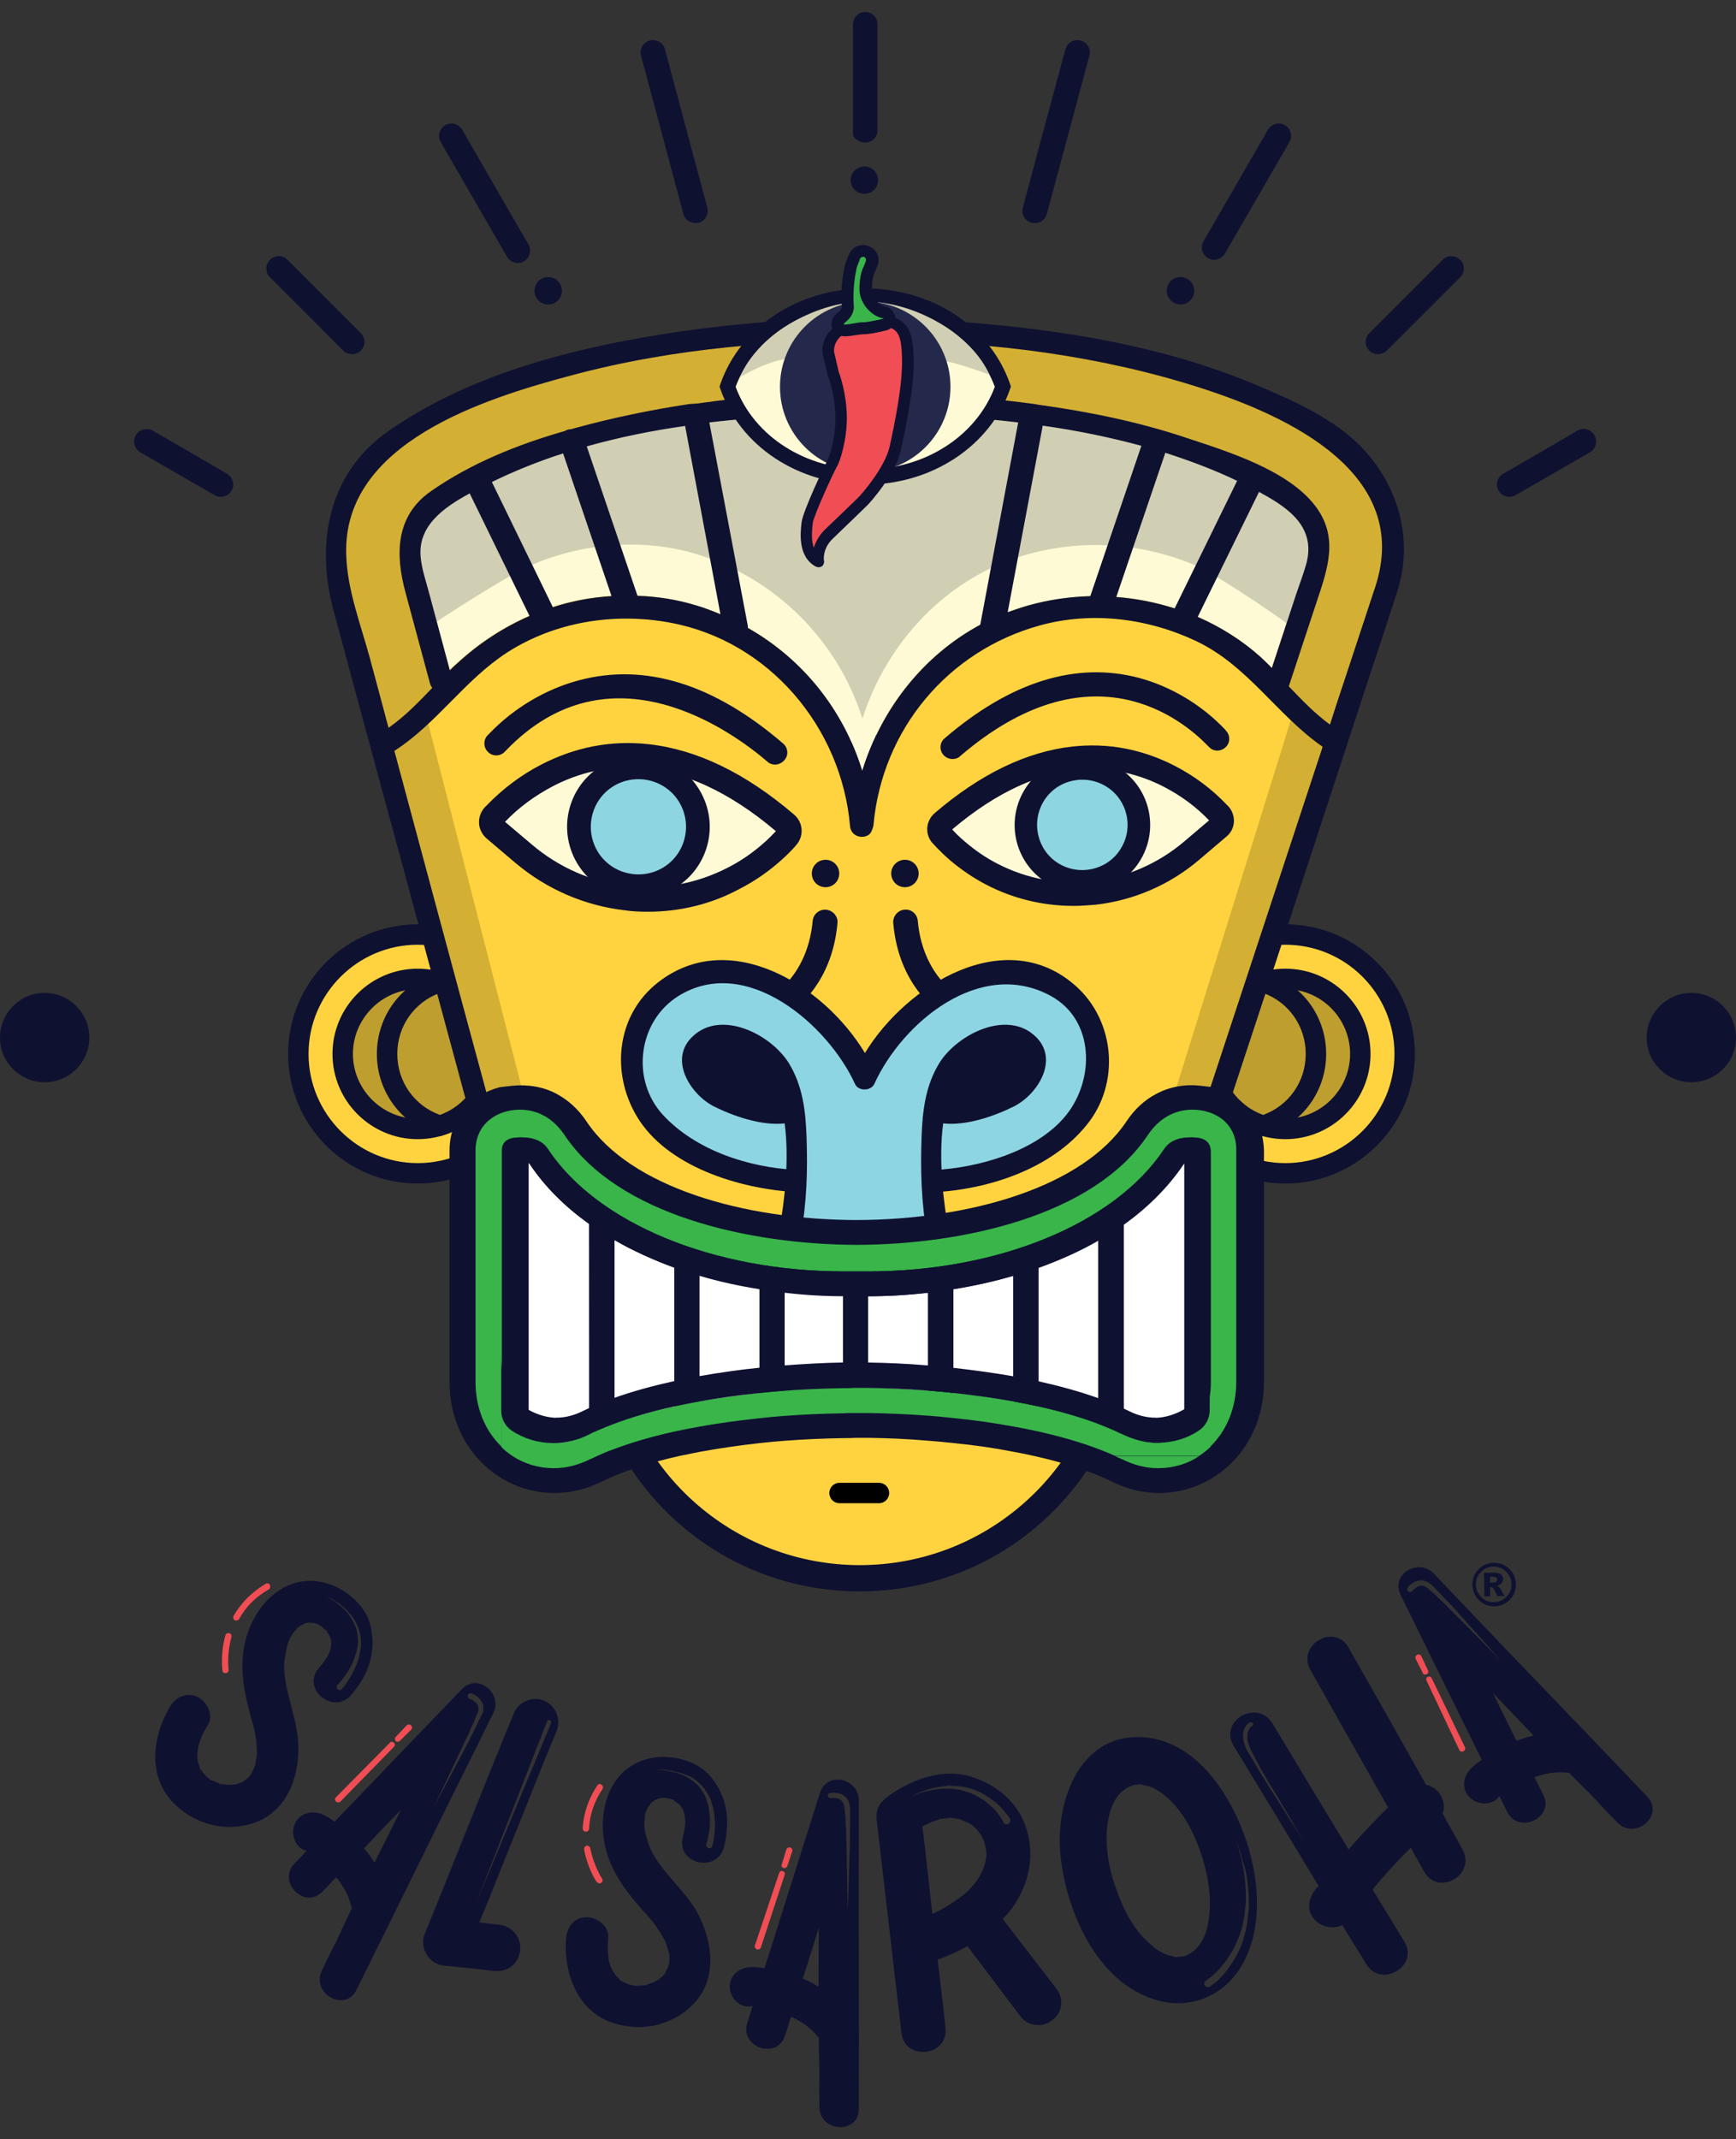 <?xml version="1.0" encoding="utf-8"?>
<!-- Generator: Adobe Illustrator 24.1.2, SVG Export Plug-In . SVG Version: 6.00 Build 0)  -->
<svg version="1.1" xmlns="http://www.w3.org/2000/svg" xmlns:xlink="http://www.w3.org/1999/xlink" x="0px" y="0px"
	 viewBox="0 0 594.7 732.7" style="enable-background:new 0 0 594.7 732.7;" xml:space="preserve">
<rect x="0" y="0" width="594.7" height="732.7" fill="#333333" stroke="none"/>
<style type="text/css">
	.st0{fill:#39B54A;}
	.st1{fill:#FFFFFF;}
	.st2{fill:#0F1131;}
	.st3{fill:#F04E54;}
	.st4{fill:#0F1131;stroke:#0F1131;stroke-width:2;stroke-linecap:round;stroke-linejoin:round;stroke-miterlimit:10;}
	.st5{fill:none;}
	.st6{clip-path:url(#SVGID_2_);fill:#0F1131;}
	.st7{fill:none;stroke:#0F1131;stroke-width:9.415;stroke-miterlimit:10;}
	.st8{clip-path:url(#SVGID_4_);fill:#0F1131;}
	.st9{fill:#FFD33F;}
	.st10{fill:#BE9E2E;}
	.st11{fill:#D3AF34;}
	.st12{fill:#FDFAD5;}
	.st13{fill:#D0CFB3;}
	.st14{fill:#8ED5E3;}
	.st15{fill:#8DD5E1;}
	.st16{fill:#24284A;}
	.st17{fill:#0F1131;stroke:#000000;stroke-width:7;stroke-linecap:round;stroke-linejoin:round;stroke-miterlimit:10;}
	.st18{fill:#111331;}
	.st19{fill:#F04F55;}
	.st20{fill:#0F1131;stroke:#0F1131;stroke-width:7;stroke-linecap:round;stroke-linejoin:round;stroke-miterlimit:10;}
	.st21{fill:none;stroke:#0F1131;stroke-width:5.649;stroke-miterlimit:10;}
</style>
<g id="Layer_2">
</g>
<g id="Layer_1">
	<g>
		<circle class="st2" cx="15.3" cy="355.4" r="15.3"/>
		<circle class="st2" cx="579.4" cy="355.4" r="15.3"/>
	</g>
	<g>
		<g>
			<path class="st2" d="M294.5,545.1c-23.4,0-45.8-8.6-63.1-24.3c-17.3-15.7-28.1-37.2-30.4-60.4l-2.6-26.1h192.1l-2.6,26.1
				c-2.3,23.3-13.1,44.7-30.4,60.4C340.3,536.5,317.9,545.1,294.5,545.1z M208.4,443.2l1.6,16.2c2.1,21,11.8,40.4,27.5,54.6
				c15.7,14.2,35.9,22,57.1,22s41.4-7.8,57.1-22c15.7-14.2,25.4-33.6,27.5-54.6l1.6-16.2H208.4z"/>
			<g>
				<g>
					<circle class="st9" cx="143.1" cy="361" r="40.9"/>
					<path class="st2" d="M143.1,405.4c-24.5,0-44.4-19.9-44.4-44.4s19.9-44.4,44.4-44.4s44.4,19.9,44.4,44.4
						S167.6,405.4,143.1,405.4z M143.1,323.6c-20.6,0-37.4,16.8-37.4,37.4c0,20.6,16.8,37.4,37.4,37.4s37.4-16.8,37.4-37.4
						C180.5,340.4,163.7,323.6,143.1,323.6z"/>
				</g>
				<g>
					<circle class="st10" cx="143.1" cy="361" r="25.7"/>
					<path class="st2" d="M143.1,390.2c-16.1,0-29.2-13.1-29.2-29.2s13.1-29.2,29.2-29.2s29.2,13.1,29.2,29.2
						S159.2,390.2,143.1,390.2z M143.1,338.8c-12.2,0-22.2,10-22.2,22.2c0,12.2,10,22.2,22.2,22.2s22.2-10,22.2-22.2
						C165.3,348.8,155.4,338.8,143.1,338.8z"/>
				</g>
				<g>
					<ellipse class="st10" cx="150.7" cy="361" rx="18.1" ry="24.6"/>
					<path class="st2" d="M150.7,389.2l-1-0.3c-12.3-3.8-20.6-15-20.6-27.9c0-12.9,8.3-24.1,20.6-27.9l1-0.3l1,0.3
						c12.3,3.8,20.6,15,20.6,27.9c0,12.9-8.3,24.1-20.6,27.9L150.7,389.2z M150.7,340.1c-8.8,3.2-14.6,11.4-14.6,20.9
						s5.8,17.7,14.6,20.9c8.8-3.2,14.6-11.4,14.6-20.9S159.5,343.3,150.7,340.1z"/>
				</g>
			</g>
			<g>
				<g>
					<circle class="st9" cx="440.3" cy="361" r="40.9"/>
					<path class="st2" d="M440.3,405.4c-24.5,0-44.4-19.9-44.4-44.4s19.9-44.4,44.4-44.4s44.4,19.9,44.4,44.4
						S464.8,405.4,440.3,405.4z M440.3,323.6c-20.6,0-37.4,16.8-37.4,37.4c0,20.6,16.8,37.4,37.4,37.4s37.4-16.8,37.4-37.4
						C477.7,340.4,461,323.6,440.3,323.6z"/>
				</g>
				<g>
					<circle class="st10" cx="440.3" cy="361" r="25.7"/>
					<path class="st2" d="M440.3,390.2c-16.1,0-29.2-13.1-29.2-29.2s13.1-29.2,29.2-29.2s29.2,13.1,29.2,29.2
						S456.4,390.2,440.3,390.2z M440.3,338.8c-12.2,0-22.2,10-22.2,22.2c0,12.2,10,22.2,22.2,22.2c12.2,0,22.2-10,22.2-22.2
						C462.5,348.8,452.6,338.8,440.3,338.8z"/>
				</g>
				<g>
					<ellipse class="st10" cx="432.7" cy="361" rx="18.1" ry="24.6"/>
					<path class="st2" d="M432.7,389.2l-1-0.3c-12.3-3.8-20.6-15-20.6-27.9c0-12.9,8.3-24.1,20.6-27.9l1-0.3l1,0.3
						c12.3,3.8,20.6,15,20.6,27.9c0,12.9-8.3,24.1-20.6,27.9L432.7,389.2z M432.7,340.1c-8.8,3.2-14.6,11.4-14.6,20.9
						s5.8,17.7,14.6,20.9c8.8-3.2,14.6-11.4,14.6-20.9S441.5,343.3,432.7,340.1z"/>
				</g>
			</g>
			<g>
				<path class="st11" d="M400.7,428.5l74.6-226.8l0,0.3c6.1-18.6-0.5-39.1-16.4-50.6C388,100.1,207,99.9,135.3,150.7
					c-16.3,11.6-23.7,31.9-18.5,51.2L178,428.5H400.7z"/>
				<path class="st11" d="M135.1,150.7c-16.3,11.6-23.7,31.9-18.5,51.2l13.3,49.4c7.3-4.4,12.7-10.1,18.2-15.9
					c-0.9-1-0.3,0.4-9.2-32.7c-3.5-12.9-3.4-26.2,8.8-34.7c13.8-9.6,29.8-15.9,45.9-20.6c1.7-1,25.5-6.6,42.4-9.2
					c0.9-0.5,2-0.7,3.1-0.5c34.8-5,72.5-5.4,113.5,0c1.1-0.3,2.1-0.1,3,0.4c25,3.5,80,15.3,94.9,34.7c9.5,12.3,4.5,21.7-8.9,62
					c4.9,5.2,9.9,10.4,16,14.6c0.5,0.4,0.9,0.8,1.2,1.2l16.2-49.2l0,0.3C506.1,107.8,229.1,84.1,135.1,150.7z"/>
				<path class="st9" d="M409.9,219.6c-16.5-7.9-35.7-10.3-53.5-5.4c-31.7,8.7-54.2,35.8-57.1,68.5c-0.1,0.6-0.2,1.1-0.5,1.6
					c-1,3.5-7.1,3-7.5-1.3c-2.9-33.8-27.6-63.4-61.5-69.7c-19.1-3.6-39.5-0.4-56,10.2c-10.5,6.8-18.2,15.7-27.2,24L190.9,420h197.3
					l54.2-174C432.1,236.3,423.2,225.9,409.9,219.6z"/>
				<g>
					<path class="st2" d="M291.7,179.1c0,0,0,61.4,0,88.8c0,6.8,8.5,6.8,8.5,0c0-27.3,0-58,0-88.8
						C300.2,173.9,291.7,173.9,291.7,179.1C291.7,179.1,291.7,173.9,291.7,179.1z"/>
				</g>
				<g>
					<path class="st2" d="M293.1,47.6c-0.6-0.5-0.9-1.3-0.9-2.1v-37c0-2.2,1.6-4.2,3.8-4.4c2.5-0.2,4.6,1.7,4.6,4.2v36.4
						C300.6,48,296.6,50.4,293.1,47.6z"/>
				</g>
				<g>
					<path class="st2" d="M238.2,76.4c-1.9,0-3.6-1.2-4.1-3.1c-4.8-18.1-9.7-36.2-14.5-54.2c-0.6-2.3,0.7-4.6,3-5.2
						c2.3-0.6,4.6,0.7,5.2,3c4.8,18.1,9.7,36.2,14.5,54.2c0.6,2.3-0.7,4.6-3,5.2C238.9,76.4,238.6,76.4,238.2,76.4z"/>
				</g>
				<g>
					<path class="st2" d="M177.4,90.1c-1.5,0-2.9-0.8-3.7-2.1l-22.7-39.3c-1.2-2-0.5-4.6,1.5-5.8c2-1.2,4.6-0.5,5.8,1.5l22.7,39.3
						c1.2,2,0.5,4.6-1.5,5.8C178.9,89.9,178.1,90.1,177.4,90.1z"/>
				</g>
				<g>
					<path class="st2" d="M120.6,121.3c-1.1,0-2.2-0.4-3-1.2L92.5,95c-1.7-1.7-1.7-4.3,0-6c1.7-1.7,4.3-1.7,6,0l25.1,25.1
						c1.7,1.7,1.7,4.3,0,6C122.8,120.9,121.7,121.3,120.6,121.3z"/>
				</g>
				<g>
					<path class="st2" d="M75.6,170.2c-0.7,0-1.4-0.2-2.1-0.6c-8.5-4.9-17-9.8-25.5-14.7c-2-1.2-2.7-3.8-1.5-5.8
						c1.2-2,3.8-2.7,5.8-1.6c8.5,4.9,17,9.8,25.5,14.8c2,1.2,2.7,3.8,1.5,5.8C78.5,169.4,77.1,170.2,75.6,170.2z"/>
				</g>
				<g>
					<path class="st2" d="M354.5,76.4c-0.4,0-0.7,0-1.1-0.1c-2.3-0.6-3.6-2.9-3-5.2c4.5-16.9,9-33.7,13.6-50.6l1-3.6
						c0.6-2.3,2.9-3.6,5.2-3c2.3,0.6,3.6,2.9,3,5.2l-1,3.6c-4.5,16.9-9,33.7-13.6,50.6C358.1,75.2,356.4,76.4,354.5,76.4z"/>
				</g>
				<g>
					<path class="st2" d="M415.9,89c-0.7,0-1.4-0.2-2.1-0.6c-2-1.2-2.7-3.8-1.5-5.8l22.1-38.2c1.2-2,3.8-2.7,5.8-1.5
						c2,1.2,2.7,3.8,1.5,5.8l-22.1,38.2C418.8,88.2,417.4,89,415.9,89z"/>
				</g>
				<g>
					<path class="st2" d="M472.1,121.3c-1.1,0-2.2-0.4-3-1.2c-1.7-1.7-1.7-4.3,0-6L494.2,89c1.6-1.7,4.3-1.6,6,0
						c1.7,1.7,1.7,4.3,0,6l-25.1,25.1C474.3,120.9,473.2,121.3,472.1,121.3z"/>
				</g>
				<g>
					<path class="st2" d="M517.1,170.2c-1.5,0-2.9-0.8-3.7-2.1c-1.2-2-0.5-4.6,1.5-5.8c8.5-4.9,17-9.8,25.5-14.8
						c2-1.2,4.6-0.5,5.8,1.6c1.2,2,0.5,4.6-1.5,5.8c-8.5,4.9-17,9.8-25.5,14.7C518.6,170,517.8,170.2,517.1,170.2z"/>
				</g>
				<path class="st12" d="M352.2,207.4c18.6-5.1,38-4.1,55.9,3c8.6,3.4,16.9,8.5,23.8,14.7c1.3,1.2,2.6,2.4,3.8,3.7
					c2.7-8.3,5.5-16.6,8.2-24.9c1.2-3.6,2.6-7.2,3.6-10.8c3.3-12.3-5.6-18.8-15.1-24c-38.5-21.2-86.3-26.7-129.6-27.1
					c-45.5-0.5-96.5,3.4-137.7,24.7c-9.5,4.9-22.3,11.3-21.1,24c0.4,4.3,1.9,8.5,3,12.7c2.3,8.7,4.7,17.4,7,26.1
					c0.9-0.9,1.8-1.8,2.8-2.6c7.4-6.7,15.6-12.1,24.8-16.1c17.5-7.7,38.5-9,56.9-3.4c27.8,8.5,48.5,29.6,56.8,56.6c0,0,0,0,0.1,0
					C303.7,237,324.4,215.1,352.2,207.4z"/>
				<g>
					<path class="st2" d="M183.1,99.6c0,2.6,2.1,4.7,4.7,4.7c2.6,0,4.7-2.1,4.7-4.7c0-2.6-2.1-4.7-4.7-4.7
						C185.2,94.9,183.1,97,183.1,99.6z"/>
				</g>
				<g>
					<path class="st2" d="M399.7,99.6c0,2.6,2.1,4.7,4.7,4.7c2.6,0,4.7-2.1,4.7-4.7c0-2.6-2.1-4.7-4.7-4.7
						C401.8,94.9,399.7,97,399.7,99.6z"/>
				</g>
				<g>
					<path class="st2" d="M291.4,61.7c0,2.6,2.1,4.7,4.7,4.7c2.6,0,4.7-2.1,4.7-4.7c0-2.6-2.1-4.7-4.7-4.7
						C293.5,57.1,291.4,59.2,291.4,61.7z"/>
				</g>
				<path class="st13" d="M181.7,193.7c17.5-7.7,38.5-9.5,56.9-3.9c27.8,8.5,48.5,30.2,56.8,56.2c0,0,0,0,0.1,0
					c8.3-26,28.9-48.5,56.8-56.2c18.6-5.1,38-3.9,55.9,3.3c8.6,3.4,32.6,20.2,33.9,21.4c1.1-3.2,3.1-10,4.4-13.5
					c2.3-6,1.1-4.8,2.8-9.9c0.8-2.3-2.2-12-6.3-14.8c-2.9-2.9-6.6-5.2-10.5-7.4c-38.5-21.2-86.3-26.6-129.6-27.1
					c-45.5-0.5-96.5,3.4-137.7,24.7c-5,2.6-10.9,5.6-15.2,9.7c-3.2,1.7-9.3,7.1-8.6,9.9c2.3,8.7,7.6,27.2,7.6,27.2
					S172.5,197.8,181.7,193.7z"/>
				<g>
					<g>
						<path class="st2" d="M332.6,343.9c-13.6-7.3-17.4-19.5-18.2-28.5c-0.2-2.3-2.2-4.1-4.6-3.8c-2.3,0.2-4,2.3-3.8,4.6
							c1.4,15.9,9.3,28.1,22.7,35.2c0.6,0.3,1.3,0.5,2,0.5c1.5,0,3-0.8,3.7-2.2C335.4,347.6,334.6,345,332.6,343.9z"/>
						<path class="st2" d="M310,303.9c2.6,0,4.7-2.1,4.7-4.7c0-2.6-2.1-4.7-4.7-4.7c-2.6,0-4.7,2.1-4.7,4.7
							C305.3,301.8,307.4,303.9,310,303.9z"/>
					</g>
					<g>
						<path class="st2" d="M283,311.6c-2.3-0.2-4.4,1.5-4.6,3.8c-0.8,9-4.6,21.2-18.2,28.5c-2.1,1.1-2.8,3.7-1.7,5.7
							c0.8,1.4,2.2,2.2,3.7,2.2c0.7,0,1.4-0.2,2-0.5c13.4-7.2,21.3-19.3,22.7-35.2C287.1,313.9,285.3,311.8,283,311.6z"/>
						<path class="st2" d="M282.8,303.9c2.6,0,4.7-2.1,4.7-4.7c0-2.6-2.1-4.7-4.7-4.7c-2.6,0-4.7,2.1-4.7,4.7
							C278.1,301.8,280.2,303.9,282.8,303.9z"/>
					</g>
				</g>
				<path class="st2" d="M181.6,381.6 M422.4,374c15.7-47.4,31.4-95.7,47.1-143.5c3.1-9.3,6.1-18.4,9.1-27.7
					c5.7-17.5,0.7-35.9-11.7-49.1c-9.6-10.3-24.5-16.8-37.2-22.1c-31.5-13.2-66.1-18.7-100-21.3c-36.7-2.8-73.8-1-110,5.4
					c-30.1,5.3-61.4,14.3-86.7,32c-20.6,14.4-24.9,38.3-18.8,61.2c11.2,41.7,22.5,82.9,33.7,124.6c4.2,15.6,8.5,31.4,12.7,47
					l8.6,16.4l-2-20.6c-10.7-39.4-21.4-79.3-32.1-119.1c14.6-9.4,24-24.2,38.6-33.7c16.5-10.6,36.9-13.8,56-10.2
					c33.8,6.3,58.6,35.9,61.5,69.7c0.4,4.4,6.5,4.8,7.5,1.3c0.2-0.5,0.4-1,0.5-1.6c2.9-32.7,25.4-59.8,57.1-68.5
					c17.8-4.9,37-2.4,53.5,5.4c17.7,8.4,27.6,25.3,43.3,36.2c-12.9,39.2-25.8,78.2-38.7,117.4l-2.9,21.8L422.4,374z M402.4,208.4
					c-6.6-2.1-13.3-3.4-20-3.9l16.8-49.4c8.4,2.7,16.7,5.8,24.6,9.6L402.4,208.4z M431.3,168.5c0.4,0.2,0.8,0.4,1.1,0.6
					c9.5,5.2,18.4,11.8,15.1,24c-1,3.6-2.4,7.2-3.6,10.8c-2.7,8.3-5.5,16.6-8.2,24.9c-1.2-1.2-2.5-2.5-3.8-3.7
					c-6.3-5.7-13.8-10.4-21.6-13.8L431.3,168.5z M373.5,204.2c-7.1,0.2-14.2,1.2-21.3,3.2c-2.4,0.7-4.7,1.5-7,2.3l12-63.9
					c11.4,1.6,22.7,3.9,33.8,6.9L373.5,204.2z M335.8,214c-19.5,10.5-33.9,28.9-40.4,50.1c-6.4-20.8-20.3-38.3-39.2-49
					c0-0.2,0-0.4,0-0.6L243,144.7c20.2-2.4,40.5-3,59.8-2.8c15,0.2,30.5,0.9,46,2.8L335.8,214z M246.8,210.4c-2.7-1.1-5.4-2.2-8.2-3
					c-6.5-2-13.3-3.1-20.2-3.3l-17.4-51.2c11-3.1,22.3-5.4,33.7-7L246.8,210.4z M209.5,204.2c-6.9,0.4-13.7,1.7-20.1,3.8l-20.9-42.9
					c7.8-3.8,16-7.1,24.4-9.8L209.5,204.2z M181.4,211c-9.1,4-17.2,9.3-24.5,16c-1,0.9-1.9,1.7-2.8,2.6c-2.3-8.7-4.7-17.4-7-26.1
					c-1.1-4.2-2.6-8.4-3-12.7c-1-10.9,8.2-17.1,16.8-21.8L181.4,211z M236.1,138.4c-13.2,2-26.2,4.7-39,8.2
					c-0.5,0.1-0.9,0.3-1.4,0.4c-0.4,0-0.9,0.1-1.3,0.2c-0.3,0.1-0.6,0.2-0.8,0.4c-16.1,4.6-32.1,11-45.9,20.6
					c-12.3,8.5-12.3,21.8-8.8,34.7c2.8,10.4,5.6,20.8,8.4,31.2c0.2,0.6,0.4,1.1,0.8,1.5c-4.7,4.9-9.3,9.7-15,13.7
					c-2.1-8-4.3-16-6.4-23.9c-3.1-11.4-7.8-23.5-8.1-35.5c-1.2-38.2,47.2-53.3,76.7-61.2c35.6-9.6,72.9-12.5,109.6-12
					c36,0.6,72.4,5.2,106.8,16.3c29.7,9.6,72.2,29.2,59.4,68.1c-3.4,10.3-6.8,20.6-10.2,30.9c-1.8,5.4-3.6,10.8-5.3,16.2
					c-5.3-3.9-9.7-8.5-14.1-13.1c0,0,0,0,0,0c3.2-9.7,6.4-19.4,9.6-29.1c3.8-11.4,7.6-22.1-0.6-32.8c-9.4-12.2-29.8-18.5-43.7-23.1
					c-16.6-5.6-33.9-9.1-51.3-11.5c-0.4-0.2-9.8-1.3-13.3-1.7c-34-3.8-69.1-3.6-103.2,1.3L236.1,138.4z"/>
				<g>
					<path class="st14" d="M373.1,349.9c-14.6-28.3-60.5-17.8-76.8,19.6c-16.3-37.4-62.2-47.9-76.8-19.6
						c-14.5,30.7,21.3,54.6,54.9,54.6L270,426l51.8-0.2l-4.8-21.3C351.5,404.5,387.9,381,373.1,349.9z"/>
					<g>
						<path class="st2" d="M368.5,337.7c-24-21.3-58-0.4-72.2,23c-14-23.3-46.5-43.4-71-24.1c-14.1,11.1-16.1,30.7-7.2,45.7
							c10.3,17.4,35.4,24.9,54.2,26c4.9,0.3,4.9-7.3,0-7.6c-16.1-0.9-33.9-6.7-45.1-18.7c-11.3-12.2-8.6-32.3,5.3-40.9
							c23.4-14.4,51.3,10.2,60.4,30.2c1.1,2.5,5.4,2.5,6.6,0c9.6-21.1,36.3-43.3,60.4-30.2c15.1,8.2,15.2,28.6,5.3,40.9
							c-10.1,12.5-30.3,18.1-45.7,18.8c-4.9,0.2-4.9,7.8,0,7.6c18.9-0.9,40.5-7.9,52.7-23C383.8,371.3,382.1,349.8,368.5,337.7z"/>
						<g>
							<g>
								<path class="st2" d="M353,359.2c-5.4-9.6-19.1-2.2-24.7,3c-5.3,4.8-7.4,11.3-8.3,18C326,383,361.3,376.7,353,359.2z"/>
							</g>
							<path class="st2" d="M354.6,354.9c-9.7-9.1-26.6-0.7-32.8,9.2c-4.8,7.8-5.8,16.5-6.1,25.4c-0.4,11.3-0.1,22.5,1.9,33.6
								c0.9,4.8,8.2,2.8,7.3-2c-1.6-8.8-3.5-23.4-1.8-36.3c8,0.9,17.8-2.6,24.2-5.8C355.5,374.9,363.1,362.8,354.6,354.9z
								 M348.5,368.8c-2.5,2.8-6.4,4.4-9.8,5.6c-3.8,1.4-9.4,3.1-14.1,2.8c2.8-10.5,9-18.4,20.9-18.8
								C352.2,358.2,350.8,366.1,348.5,368.8z"/>
						</g>
						<g>
							<g>
								<path class="st2" d="M238.9,359.2c5.4-9.6,19.1-2.2,24.7,3c5.3,4.8,7.4,11.3,8.3,18C266,383,230.7,376.7,238.9,359.2z"/>
							</g>
							<path class="st2" d="M237.4,354.9c9.7-9.1,26.6-0.7,32.8,9.2c4.8,7.8,5.8,16.5,6.1,25.4c0.4,11.3,0.1,22.5-2,33.6
								c-0.9,4.8-8.2,2.8-7.3-2c1.6-8.8,3.5-23.4,1.8-36.3c-8,0.9-17.8-2.6-24.2-5.8C236.5,374.9,228.8,362.8,237.4,354.9z
								 M243.5,368.8c2.5,2.8,6.4,4.4,9.8,5.6c3.8,1.4,9.4,3.1,14.1,2.8c-2.8-10.5-9-18.4-20.9-18.8
								C239.8,358.2,241.2,366.1,243.5,368.8z"/>
						</g>
					</g>
				</g>
				<g>
					<path class="st12" d="M171.6,281.5c0,0,0-0.1,0.1-0.2c2.6-2.6,40-44.5,95.5,3.3c0,0-1.9,2.4-5.6,5.6c-23,19.7-57,19.3-80.1-0.3
						L171.6,281.5z"/>
					<g>
						<circle class="st15" cx="218.7" cy="283.2" r="20.4"/>
						<path class="st2" d="M197,294.4c-6.2-12-1.5-26.7,10.5-32.9c12-6.2,26.7-1.5,32.9,10.5c6.2,12,1.5,26.7-10.5,32.9
							C218,311,203.2,306.4,197,294.4z M204.2,290.7c4.1,8,14,11.1,22,7c8-4.1,11.1-14,7-22c-4.1-8-14-11.1-22-7
							C203.2,272.8,200.1,282.7,204.2,290.7z"/>
					</g>
					<g>
						<path class="st2" d="M188.9,268.5c16.5-8.6,43.9-13.3,78.3,16.2c0,0-1.9,2.4-5.6,5.6c-3.6,3.1-7.5,5.7-11.5,7.8
							c-21.8,11.3-49.1,8.5-68.5-8l-9.9-8.4c0,0,0-0.1,0.1-0.2C172.7,280.4,178.7,273.7,188.9,268.5 M185.9,262.7
							c-6.9,3.6-13.1,8.2-18.6,13.9c-0.1,0.1-0.2,0.2-0.2,0.2c-0.2,0.2-0.3,0.3-0.3,0.3c-1.2,1.3-1.8,3-1.7,4.8
							c0.1,1.8,0.9,3.4,2.3,4.5l9.9,8.4c10.5,8.9,23.2,14.4,36.8,15.9c13.5,1.5,26.9-0.9,38.9-7.1c4.6-2.4,8.9-5.3,12.8-8.6
							c4-3.5,6.2-6.1,6.5-6.4c2.2-2.7,1.8-6.7-0.8-8.9c-16.4-14.1-33-22.1-49.4-23.9C209.5,254.5,197.3,256.8,185.9,262.7
							L185.9,262.7z"/>
						<path class="st2" d="M221.9,312.3c-2.6,0-5.3-0.1-7.9-0.5c-13.8-1.6-26.7-7.2-37.4-16.2l-9.9-8.4c-1.5-1.3-2.5-3.2-2.6-5.2
							c-0.1-2,0.6-4,2-5.5c0,0,0.1-0.1,0.3-0.3l0.2-0.2c5.5-5.7,11.8-10.5,18.8-14.1l0,0c11.6-6,23.9-8.4,36.7-7
							c16.6,1.8,33.3,9.9,49.9,24.1c3.1,2.6,3.5,7.2,0.9,10.3c-0.2,0.3-2.5,3-6.6,6.5c-4,3.4-8.3,6.3-13,8.7
							C243.7,309.7,232.9,312.3,221.9,312.3z M186.4,263.6c-6.8,3.5-13,8.1-18.3,13.7l-0.5,0.5c-1,1.1-1.5,2.6-1.5,4
							c0.1,1.5,0.8,2.9,1.9,3.8l9.9,8.4c10.3,8.8,22.9,14.2,36.3,15.7c13.3,1.5,26.5-0.9,38.3-7c4.5-2.3,8.7-5.2,12.6-8.5
							c4-3.4,6.1-6,6.3-6.3c1.9-2.3,1.6-5.6-0.7-7.5c-16.2-14-32.7-21.9-48.8-23.7C209.6,255.5,197.6,257.8,186.4,263.6L186.4,263.6
							z M221.8,305.9c-14.6,0-29.2-5.2-41-15.2l-10.7-9.1l1.2-1.2c5-5.2,10.8-9.5,17.1-12.8c17.2-8.9,44.9-13.3,79.4,16.3l0.7,0.6
							l-0.6,0.8c-0.1,0.1-2,2.5-5.8,5.7c-3.6,3.1-7.5,5.7-11.7,7.9C241.4,303.6,231.6,305.9,221.8,305.9z M173,281.5l9.1,7.7
							c19,16.2,45.5,19.3,67.4,7.9c4.1-2.1,7.9-4.7,11.4-7.7c2.4-2,4-3.8,4.9-4.7c-33.3-28.2-59.9-24-76.4-15.4l0,0
							C183.3,272.5,177.8,276.5,173,281.5z"/>
					</g>
					<path class="st2" d="M265.5,261.9c-0.9,0-1.9-0.3-2.6-1c-12-10.3-53.9-41-89.6-3.8l-0.4,0.4c-1.5,1.6-4.1,1.7-5.7,0.1
						c-1.6-1.5-1.7-4.1-0.2-5.7l0.5-0.5c8.5-8.9,19.5-15.4,30.9-18.4c22.7-6,46.2,1.3,69.9,21.7c1.7,1.5,1.9,4,0.4,5.7
						C267.8,261.4,266.6,261.9,265.5,261.9z"/>
				</g>
				<g>
					<path class="st12" d="M415.6,281.1c0,0,0-0.1-0.1-0.1c-2.4-2.5-38-42.2-90.7,3.1c0,0,1.8,2.3,5.3,5.3
						c21.8,18.7,54.2,18.4,76.1-0.2L415.6,281.1z"/>
					<g>
						<circle class="st15" cx="370.8" cy="282.6" r="19.4"/>
						<path class="st2" d="M360.1,303.2c-11.4-5.9-15.8-19.9-9.9-31.3s19.9-15.8,31.3-9.9c11.4,5.9,15.8,19.9,9.9,31.3
							S371.5,309.1,360.1,303.2z M377.9,268.8c-7.6-3.9-17-1-20.9,6.6c-3.9,7.6-1,17,6.6,20.9c7.6,3.9,17,1,20.9-6.6
							C388.5,282.1,385.5,272.7,377.9,268.8z"/>
					</g>
					<g>
						<path class="st2" d="M399.1,268.6c9.7,5,15.4,11.4,16.3,12.3c0.1,0.1,0.1,0.1,0.1,0.1l-9.4,8c-18.5,15.7-44.4,18.4-65.1,7.6
							c-3.9-2-7.5-4.5-11-7.4c-3.5-3-5.3-5.3-5.3-5.3C357.4,256,383.4,260.5,399.1,268.6 M401.9,263.2c-10.8-5.6-22.4-7.8-34.3-6.5
							c-15.5,1.7-31.3,9.3-46.9,22.7c-2.5,2.2-2.9,5.9-0.8,8.5c0.2,0.3,2.3,2.8,6.1,6.1c3.7,3.2,7.8,5.9,12.1,8.2
							c11.3,5.9,24.1,8.2,36.9,6.7c12.9-1.5,25-6.7,35-15.1l9.4-8c1.3-1.1,2-2.6,2.1-4.3c0.1-1.7-0.5-3.3-1.6-4.5
							c0,0-0.1-0.1-0.3-0.3c0,0-0.1-0.1-0.2-0.2C414.4,271,408.5,266.6,401.9,263.2L401.9,263.2z"/>
						<path class="st2" d="M367.7,310.3c-10.4,0-20.7-2.5-29.9-7.3c-4.4-2.3-8.5-5.1-12.3-8.3c-3.9-3.4-6-5.9-6.3-6.2
							c-2.4-3-2-7.3,0.9-9.9c15.7-13.5,31.7-21.2,47.4-22.9c12.1-1.3,23.8,0.9,34.9,6.6l0,0c6.6,3.4,12.7,7.9,17.9,13.4l0.2,0.2
							c0.2,0.2,0.3,0.3,0.3,0.3c1.3,1.4,2,3.4,1.9,5.3c-0.1,1.9-1,3.8-2.5,5l-9.4,8c-10.1,8.6-22.4,13.9-35.5,15.4
							C372.7,310.1,370.2,310.3,367.7,310.3z M374.2,257.3c-2.1,0-4.3,0.1-6.5,0.4c-15.3,1.7-30.9,9.2-46.3,22.5
							c-2.1,1.8-2.4,4.9-0.6,7.1c0.2,0.3,2.2,2.7,6,5.9c3.7,3.1,7.7,5.8,11.9,8c11.1,5.8,23.7,8.1,36.3,6.6
							c12.7-1.4,24.6-6.6,34.4-14.9l9.4-8c1.1-0.9,1.7-2.2,1.8-3.6c0.1-1.4-0.4-2.8-1.4-3.8l-0.4-0.5c-5.1-5.3-10.9-9.7-17.4-13
							C392.8,259.6,383.6,257.3,374.2,257.3z M367.8,304.2c-9.3,0-18.6-2.2-27.3-6.7c-4-2.1-7.7-4.6-11.2-7.5
							c-3.6-3-5.4-5.3-5.5-5.4l-0.6-0.8l0.7-0.6c32.8-28.2,59.1-24,75.5-15.5l0,0c6,3.1,11.5,7.2,16.3,12.2l1.1,1.2l-10.2,8.7
							C395.6,299.3,381.8,304.2,367.8,304.2z M326.2,284.1c0.8,0.9,2.3,2.5,4.6,4.4c3.3,2.8,6.9,5.3,10.8,7.3
							c20.8,10.8,45.9,7.8,64-7.5l8.6-7.3c-4.5-4.7-9.7-8.5-15.5-11.5l0,0C383,261.4,357.7,257.4,326.2,284.1z"/>
					</g>
					<path class="st2" d="M326.3,260c-1.1,0-2.3-0.5-3.1-1.4c-1.5-1.7-1.3-4.3,0.4-5.7c22.6-19.4,45-26.4,66.6-20.7
						c10.8,2.9,21.3,9.1,29.4,17.6l0.4,0.5c1.5,1.6,1.5,4.2-0.2,5.7c-1.6,1.5-4.2,1.5-5.7-0.2l-0.4-0.4c-8.6-8.9-40-34.9-84.9,3.7
						C328.2,259.7,327.3,260,326.3,260z"/>
				</g>
			</g>
			<g>
				<g>
					<ellipse class="st12" cx="296.4" cy="132.5" rx="47.1" ry="30.9"/>
					<path class="st2" d="M296.4,166c-22.9,0-42.8-13.1-49.6-32.7l-0.3-0.9l0.3-0.9c6.8-19.5,26.7-32.7,49.6-32.7
						c22.9,0,42.8,13.1,49.6,32.7l0.3,0.9l-0.3,0.9C339.2,152.8,319.2,166,296.4,166z M252,132.5c6.3,17,24,28.3,44.4,28.3
						c20.3,0,38-11.3,44.4-28.3c-6.3-17-24-28.3-44.4-28.3C276,104.1,258.3,115.5,252,132.5z"/>
				</g>
				<path class="st13" d="M338.9,128.3c-25.1-9.2-26-4.8-44-4.8c-18,0-23.7-4.6-41.4,5.7c5.6-13.7,24.9-25.9,42.8-25.9
					C314.3,103.3,333.2,115.2,338.9,128.3z"/>
				<circle class="st16" cx="296.4" cy="132.5" r="29.2"/>
			</g>
			<g>
				<g>
					<path class="st3" d="M296,110.1c0,0-12.7,1.1-12.3,10.5l1.7,7.2c0,0,2.6,6.6,2.7,14.8s-2.5,15.4-3,16
						c-0.5,0.6-8.2,17.1-8.6,20.4c-0.4,3.6-1.1,10.5,3.9,13.2c0,0-0.8-5.2,3.8-9.5c4.6-4.3,11.8-11.3,11.8-11.3s9.2-9.9,10.9-18.2
						c1.7-8.3,4.5-21.1,4.2-30.4s-1.8-11.7-7.6-13.1S296,110.1,296,110.1z"/>
					<path class="st2" d="M280.4,194.3c-0.3,0-0.6-0.1-0.9-0.2c-6.3-3.4-5.3-11.7-4.9-15.2c0.4-3.7,8.2-20.3,9-21.3
						c0,0-0.1,0.1-0.1,0.1c0.3-0.6,2.8-7.1,2.7-14.9c-0.1-7.8-2.5-14-2.6-14.1c0-0.1-0.1-0.2-0.1-0.3l-1.7-7.2c0-0.1,0-0.3-0.1-0.4
						c-0.3-8.7,8.5-11.9,13.6-12.5c1.2-0.7,3.7-1.4,8.6-0.3c7.5,1.7,8.9,6,9.1,15c0.2,9.5-2.5,22.3-4.3,30.8
						c-1.8,8.7-11,18.7-11.4,19.1c0,0,0,0-0.1,0.1c-0.1,0.1-7.3,7.1-11.8,11.4c-3.8,3.5-3.2,7.7-3.1,7.7c0.1,0.7-0.2,1.5-0.8,1.9
						C281.2,194.2,280.8,194.3,280.4,194.3z M286.7,159.8c-0.9,1.5-8,16.8-8.3,19.5c-0.3,2.9-0.5,6,0.4,8.3c0.6-1.9,1.7-4.2,3.9-6.3
						c4.3-4.1,11.2-10.7,11.7-11.3c0.6-0.6,8.8-9.8,10.4-17.2c1.8-8.3,4.4-20.9,4.2-29.9c-0.2-9.1-1.7-10.2-6-11.2
						c-3.8-0.9-5.4-0.3-5.7-0.1c-0.3,0.4-0.6,0.4-1.1,0.5c-0.5,0-10.6,1-10.5,8.3l1.6,6.9c0.4,1.1,2.7,7.5,2.8,15.4
						C290.2,150.7,287.7,158.3,286.7,159.8L286.7,159.8z M296,110.1L296,110.1L296,110.1z"/>
				</g>
				<g>
					<path class="st0" d="M302.5,108.9c0.2,0,0.2,0.3,0,0.3c-1.6,0.4-5.4,1.2-6.9,1.2c-1.9-0.1-7.8,1.6-6.6,0.3
						c0.2-0.3,0.5-0.5,0.8-0.8c1.6-1.3,2.6-3.2,2.5-5.2l-0.1-1.4c-0.1-3.8,0.2-7.6,1-11.3l0.2-0.8l0.9-2.3c0.3-0.7,1.1-1.1,1.8-0.8
						c0.4,0.2,0.6,0.5,0.5,1.3c-0.4,1.8-2,3-2.2,8.9c0,0.1,0,0.1,0,0.2c-0.1,4.8,3.1,9.2,7.8,10.5
						C302.3,108.8,302.4,108.9,302.5,108.9z"/>
					<path class="st2" d="M295.7,87.9c0.2,0,0.4,0,0.5,0.1c0.4,0.2,0.6,0.5,0.5,1.3c-0.4,1.8-2,3-2.2,8.9c0,0.1,0,0.1,0,0.2
						c-0.1,4.8,3.1,9.2,7.8,10.5c0.1,0,0.1,0,0.2,0.1c0.2,0,0.2,0.3,0,0.3c-1.5,0.4-5.2,1.2-6.7,1.2c-0.1,0-0.1,0-0.1,0
						c0,0-0.1,0-0.1,0c-1.4,0-4.6,0.8-6,0.8c-0.6,0-0.8-0.1-0.4-0.5c0.2-0.3,0.5-0.5,0.8-0.8c1.6-1.3,2.6-3.2,2.5-5.2l-0.1-1.4
						c-0.1-3.8,0.2-7.6,1-11.3l0.2-0.8l0.9-2.3C294.6,88.3,295.2,87.9,295.7,87.9 M295.7,83.9C295.7,83.9,295.7,83.9,295.7,83.9
						c-2.2,0-4.2,1.4-5,3.5l-0.9,2.3c-0.1,0.2-0.1,0.4-0.2,0.6l-0.2,0.8c-0.9,4-1.3,8.2-1.1,12.3l0.1,1.4c0,0.7-0.3,1.4-1,1.9
						c-0.5,0.4-0.9,0.8-1.3,1.2c-1.5,1.6-1.4,3.5-0.9,4.7c0.3,0.8,1.4,2.6,4.3,2.6c1,0,2.3-0.2,3.6-0.4c0.7-0.1,2-0.3,2.4-0.3
						c0.1,0,0.2,0,0.3,0c1.5,0,4-0.4,7.7-1.3c1.9-0.4,3.2-2.1,3.2-4c0-1.9-1.3-3.6-3.1-4.1l-0.1,0c-2.9-0.8-4.9-3.5-4.8-6.5l0-0.1
						c0.1-3.4,0.7-4.7,1.2-5.8c0.3-0.6,0.6-1.4,0.9-2.3c0.6-2.4-0.5-4.8-2.6-5.8C297.2,84.1,296.5,83.9,295.7,83.9L295.7,83.9z"/>
				</g>
			</g>
			<path class="st9" d="M379.1,459.5c-2.1,21-11.8,40.4-27.5,54.6c-15.7,14.2-35.9,22-57.1,22c-21.1,0-41.4-7.8-57.1-22
				c-15.7-14.2-25.4-33.6-27.5-54.6l-1.6-16.2h172.3L379.1,459.5z"/>
		</g>
		<g>
			<path class="st2" d="M415.6,372.4l-4.3-0.5c-5.3-0.6-10.7,0.3-15.4,2.9c-3.8,2-7.2,5.1-10,9.3c-15,22.5-53.6,33.7-92.5,33.8
				c-38.9-0.1-77.5-11.3-92.5-33.8c-2.8-4.2-6.2-7.2-10-9.3c-4.7-2.6-10.1-3.4-15.4-2.9l-4.3,0.5c-9.6,2.5-17.2,10.3-17.2,21.7v79.3
				c0,22.1,16.6,38,35.9,38c5.4,0,10.7-1.2,16.2-3.9c7.3-3.6,16.4-6.5,26.7-8.8l6.9-1.4c6.5-1.2,13.5-2.2,20.6-3
				c2.8-0.3,5.7-0.6,8.6-0.8c6.6-0.5,13.3-0.8,20-0.9c1.4,0,2.9,0,4.3-0.1h0.6c1.2,0,2.5,0,3.7,0c6.9,0.1,13.8,0.4,20.6,1
				c2.9,0.2,5.7,0.5,8.6,0.8c7.1,0.7,14.1,1.7,20.6,3c2.3,0.4,4.7,0.9,6.9,1.4c10.3,2.3,19.4,5.2,26.7,8.8
				c5.5,2.7,10.8,3.9,16.2,3.9c19.3,0,35.9-15.9,35.9-38v-79.3C432.7,382.7,425.1,374.9,415.6,372.4z M408.5,380.1
				c-6.4,0-11.6,3.2-15.3,8.7c-18.4,27.6-63.3,37.5-99.6,37.6h-0.6c-36.3-0.2-81.2-10.1-99.6-37.6c-3.7-5.5-8.9-8.7-15.3-8.7
				c-7.8,0-15.2,4.8-15.2,14v79.3c0,9,3.4,16.9,9,22.2c1.2,1.1,2.4,2.1,3.7,3c4.1,2.7,9,4.2,14.3,4.2c4.3,0,8.3-1,12.4-3.1
				c0.8-0.4,1.6-0.8,2.4-1.1c1.8-0.8,3.7-1.6,5.6-2.3v2.3h20.6v-8.3c2.8-0.6,5.6-1.2,8.6-1.7c6.5-1.2,13.4-2.2,20.6-2.9
				c2.8-0.3,5.7-0.6,8.6-0.8c6.5-0.5,13.2-0.8,20-0.9c1.4,0,2.9,0,4.3-0.1h0.6c1.2,0,2.5,0,3.7,0c7,0.1,13.9,0.4,20.6,0.9
				c2.9,0.2,5.8,0.5,8.6,0.8c7.2,0.8,14.1,1.7,20.6,2.9c2.9,0.5,5.8,1.1,8.6,1.7c7.6,1.7,14.5,3.7,20.6,6c2,0.8,3.8,1.5,5.6,2.3
				c0.8,0.4,1.6,0.8,2.4,1.1c4.1,2,8.1,3.1,12.4,3.1c5.3,0,10.2-1.5,14.2-4.2c1.3-0.9,2.6-1.9,3.8-3c5.6-5.3,9-13.3,9-22.2v-79.3
				C423.7,384.9,416.4,380.1,408.5,380.1z M376.2,498.7v-2.3c-6.1-2.3-13-4.3-20.6-6v8.3H376.2z"/>
			<g>
				<path class="st0" d="M381.9,498.7c0.8,0.4,1.6,0.8,2.4,1.1c4.1,2,8.1,3.1,12.4,3.1c5.3,0,10.2-1.5,14.2-4.2H381.9z M408.5,380.1
					c-6.4,0-11.6,3.2-15.3,8.7c-18.4,27.6-63.3,37.5-99.6,37.6h-0.6c-36.3-0.2-81.2-10.1-99.6-37.6c-3.7-5.5-8.9-8.7-15.3-8.7
					c-7.8,0-15.2,4.8-15.2,14v79.3c0,9,3.4,16.9,9,22.2V394.1c0-4.5,4.5-4.5,6.6-4.5c5.6,0,8,2.2,9.2,4.1
					c16.9,25.4,56.7,41.8,101.4,41.8c1.2,0,2.5,0,3.8,0h0.3c0.1,0,0.2,0,0.3,0v0c1.2,0,2.6,0,3.8,0c44.7,0,84.5-16.4,101.4-41.8
					c1.3-1.9,3.6-4.1,9.2-4.1c2.1,0,6.6,0,6.6,4.5v101.5c5.6-5.3,9-13.3,9-22.2v-79.3C423.7,384.9,416.4,380.1,408.5,380.1z"/>
				<path class="st0" d="M414.7,473.4v22.2c-1.2,1.1-2.4,2.1-3.8,3h-29.1c-1.8-0.8-3.7-1.6-5.6-2.3c-6.1-2.3-13-4.3-20.6-6
					c-2.8-0.6-5.6-1.2-8.6-1.7c-6.5-1.2-13.4-2.2-20.6-2.9c-2.8-0.3-5.7-0.6-8.6-0.8c-6.7-0.5-13.6-0.8-20.6-0.9c-1.2,0-2.5,0-3.7,0
					h-0.6c-1.4,0-2.9,0-4.3,0.1c-6.8,0.1-13.5,0.4-20,0.9c-2.9,0.2-5.8,0.5-8.6,0.8c-7.2,0.8-14.1,1.7-20.6,2.9
					c-2.9,0.5-5.8,1.1-8.6,1.7c-7.6,1.7-14.5,3.7-20.6,6c-2,0.7-3.8,1.5-5.6,2.3c-0.8,0.4-1.6,0.8-2.4,1.1c-4.1,2-8.1,3.1-12.4,3.1
					c-5.3,0-10.2-1.5-14.3-4.2c-1.3-0.9-2.6-1.9-3.7-3v-22.2c0,7.7,2.9,14.1,8.6,17.6c0.1,0.1,0.3,0.2,0.4,0.2
					c5.8,3.4,10.8,2.9,9.8,2.9c3,0,5.9-0.7,8.8-2.1c0.8-0.4,1.5-0.7,2.3-1.1c2.7-1.2,5.6-2.4,8.6-3.5c6.4-2.3,13.4-4.2,20.6-5.8
					c2.8-0.6,5.7-1.2,8.6-1.7c6.8-1.2,13.7-2.1,20.6-2.9c2.9-0.3,5.7-0.5,8.6-0.8c6.8-0.5,13.6-0.8,20-1c1.5,0,3.1-0.1,4.6-0.1h0.3
					c1.2,0,2.5,0,3.7,0.1c6.6,0.2,13.5,0.5,20.6,1c2.8,0.2,5.7,0.5,8.6,0.8c6.9,0.7,13.8,1.6,20.6,2.9c2.9,0.5,5.7,1.1,8.6,1.7
					c7.2,1.6,14.2,3.5,20.6,5.8c3,1.1,5.8,2.2,8.6,3.5c0.8,0.4,1.5,0.7,2.3,1.1c2.9,1.4,5.8,2.1,8.8,2.1c-1,0,4,0.5,9.8-2.9
					c0.1-0.1,0.3-0.2,0.4-0.2C411.7,487.5,414.7,481.1,414.7,473.4z"/>
			</g>
			<g>
				<path class="st1" d="M210.5,424.8v62.7c6.4-2.3,13.4-4.2,20.6-5.8v-47.4C223.8,431.6,216.9,428.5,210.5,424.8z M201.9,419.3
					c-8.2-5.8-15.2-12.7-20.5-20.7c-0.1-0.1-0.3-0.2-0.3-0.3v93c5.8,3.4,10.8,2.9,9.8,2.9c3,0,5.9-0.7,8.8-2.1
					c0.8-0.4,1.5-0.7,2.3-1.1L201.9,419.3C201.9,419.3,201.9,419.3,201.9,419.3z M239.6,437v43c6.8-1.2,13.7-2.1,20.6-2.9v-35.5
					C253.3,440.5,246.3,439,239.6,437z M268.8,442.8v33.5c6.8-0.5,13.6-0.8,20-1V444C282.2,444,275.5,443.6,268.8,442.8z M297.3,444
					v31.3c6.6,0.2,13.5,0.5,20.6,1v-33.5C311,443.6,304.1,444,297.3,444z M326.5,441.6v35.5c6.9,0.7,13.8,1.6,20.6,2.9v-43
					C340.4,439,333.4,440.5,326.5,441.6z M355.6,434.2v47.4c7.2,1.6,14.2,3.5,20.6,5.8v-62.7C369.8,428.5,362.9,431.6,355.6,434.2z
					 M405.3,398.6c-5.4,8.1-12.4,14.9-20.5,20.7v71.6c0.8,0.4,1.5,0.7,2.3,1.1c2.9,1.4,5.8,2.1,8.8,2.1c-1,0,4,0.5,9.8-2.9v-93
					C405.6,398.4,405.4,398.5,405.3,398.6z"/>
				<g>
					<path class="st2" d="M408,389.6c-5.6,0-8,2.2-9.2,4.1c-16.9,25.4-56.7,41.8-101.4,41.8c-1.2,0-2.5,0-3.8,0v0
						c-0.1,0-0.2,0-0.3,0h-0.3c-1.2,0-2.6,0-3.8,0c-44.7,0-84.5-16.4-101.4-41.8c-1.2-1.9-3.6-4.1-9.2-4.1c-2.1,0-6.6,0-6.6,4.5
						v79.3c0,7.7,2.9,14.1,8.6,17.6c0.1,0.1,0.3,0.2,0.4,0.2v-93c0,0.1,0.2,0.2,0.3,0.3c5.4,8.1,12.4,14.9,20.5,20.7c0,0,0,0,0,0
						v71.6c2.7-1.2,5.6-2.4,8.6-3.5v-62.7c6.4,3.7,13.3,6.8,20.6,9.4v47.4c2.8-0.6,5.7-1.2,8.6-1.7v-43c6.7,2,13.6,3.5,20.6,4.6
						v35.5c2.9-0.3,5.7-0.5,8.6-0.8v-33.5c6.7,0.8,13.4,1.2,20,1.2v31.3c1.5,0,3.1-0.1,4.6-0.1h0.3c1.2,0,2.5,0,3.7,0.1V444
						c6.8,0,13.7-0.4,20.6-1.2v33.5c2.8,0.2,5.7,0.5,8.6,0.8v-35.5c7-1.1,13.9-2.7,20.6-4.6v43c2.9,0.5,5.7,1.1,8.6,1.7v-47.4
						c7.2-2.6,14.2-5.7,20.6-9.4v62.7c3,1.1,5.8,2.2,8.6,3.5v-71.6c8.1-5.8,15.1-12.7,20.5-20.7c0.1-0.1,0.3-0.2,0.3-0.3v93
						c0.1-0.1,0.3-0.2,0.4-0.2c5.7-3.5,8.6-10,8.6-17.6v-79.3C414.7,389.6,410.1,389.6,408,389.6z"/>
				</g>
			</g>
			<path class="st2" d="M406.1,482.5c-0.1,0.1-0.3,0.2-0.4,0.2c-5.8,3.4-10.8,2.9-9.8,2.9c-3,0-5.9-0.7-8.8-2.1
				c-0.8-0.4-1.5-0.7-2.3-1.1c-2.7-1.2-5.6-2.4-8.6-3.5c-6.4-2.3-13.4-4.2-20.6-5.8c-2.8-0.6-5.7-1.2-8.6-1.7
				c-6.8-1.2-13.7-2.1-20.6-2.9c-2.9-0.3-5.7-0.5-8.6-0.8c-7-0.6-14-0.9-20.6-1c-1.2,0-2.5-0.1-3.7-0.1h-0.3c-1.5,0-3,0.1-4.6,0.1
				c-6.4,0.1-13.2,0.5-20,1c-2.8,0.2-5.7,0.5-8.6,0.8c-6.9,0.7-13.8,1.7-20.6,2.9c-2.9,0.5-5.7,1.1-8.6,1.7
				c-7.2,1.6-14.2,3.5-20.6,5.8c-3,1.1-5.8,2.2-8.6,3.5c-0.8,0.4-1.5,0.7-2.3,1.1c-2.9,1.4-5.8,2.1-8.8,2.1c1.1,0-4,0.5-9.8-2.9
				c-0.1-0.1-0.3-0.2-0.4-0.2c-5.7-3.5-8.6-10-8.6-17.6v18.3c0,2.8,1.4,5.4,3.7,6.9l0,0c4.1,2.7,9,4.2,14.3,4.2
				c4.3,0,8.3-1,12.4-3.1c0.8-0.4,1.6-0.8,2.4-1.1c1.8-0.8,3.7-1.6,5.6-2.3c6.1-2.3,13-4.3,20.6-6c2.8-0.6,5.6-1.2,8.6-1.7
				c6.5-1.2,13.4-2.2,20.6-2.9c2.8-0.3,5.7-0.6,8.6-0.8c6.5-0.5,13.2-0.8,20-0.9c1.4,0,2.9,0,4.3-0.1h0.6c1.2,0,2.5,0,3.7,0
				c7,0.1,13.9,0.4,20.6,0.9c2.9,0.2,5.8,0.5,8.6,0.8c7.2,0.8,14.1,1.7,20.6,2.9c2.9,0.5,5.8,1.1,8.6,1.7c7.6,1.7,14.5,3.7,20.6,6
				c2,0.8,3.8,1.5,5.6,2.3c0.8,0.4,1.6,0.8,2.4,1.1c4.1,2,8.1,3.1,12.4,3.1c5.3,0,10.2-1.5,14.2-4.2c0,0,0,0,0,0
				c2.4-1.6,3.7-4.2,3.7-7.1v-18.1C414.8,472.5,411.8,478.9,406.1,482.5z"/>
		</g>
	</g>
	<line class="st17" x1="287.6" y1="511.4" x2="301.1" y2="511.4"/>
	<path class="st2" d="M86.7,624.5c-10,3.3-20.8,0.1-27.9-7.6c-8.2-9.1-6.5-22.2-0.7-32.1c1.9-3.4,5.6-5.3,9.5-3.6
		c3.2,1.5,5.7,6.2,3.7,9.5c-0.9,1.5-1.9,3.1-2.5,4.9c-0.1,0.1-0.7,2.1-0.6,1.8l0-0.5c-0.1,0.3-0.1,0.4,0,0.5
		c-0.2,0.5-0.3,0.9-0.4,1.5c0.1,0.5-0.2,1-0.2,1.7l0,0.5c0,0.2,0.1,0.5,0,0.6c0.1,0.7,0.1,1.4,0.3,2.1c-0.4-1,0.3,1.7-0.1,0.1
		l0.1-0.1c0,0.2,0,0.2,0.1,0.3c0.2,0.6,0.4,1.3,0.6,1.8c-0.7-1.1,0.7,1.6,0.1,0.1c0.2,0.5,1.8,2.3,1.6,2.1c0.7,0.6,1.2,1.2,2.1,1.7
		c-1.1-0.6,0.9,0.6,0,0c0,0,0.2,0,0.4,0.1l1.3,0.6c0.4,0.1,0.8,0.3,1.1,0.4c-0.5,0-0.7-0.2,0.6,0.3l-0.2-0.2
		c0.1,0.1,0.3,0.1,0.3,0.1c0.7,0.1,1.5,0.2,2.1,0.2c-0.2,0-0.1,0.1,0.7,0.1l-0.7-0.1c0.4,0,1.7,0.1,2.2,0c0.2,0,0.4,0,0.5-0.1
		l0.8-0.2c0.5-0.2,1.1-0.4,1.7-0.7c-1.5,1,1.4-0.7,0,0c0.4-0.3,1.9-1.5,1.7-1.3l1-1.2c0,0.2,0.1,0.1,0.4-0.5l-0.4,0.5
		c0.2-0.3,0.9-1.7,1.1-2.2c0.1-0.4,0.2-0.5,0.3-0.6c-0.1,0.3,0.1-0.4,0,0c0-0.2,0-0.2,0.1-0.3c0.1-0.7,0.2-1.3,0.3-1.9
		c0.2-0.7,0.2-1.3,0.3-1.9l0-0.5c0.1,0.9,0.1-1.1,0,0c0-0.2,0-0.4,0-0.6c-0.1-3.1-0.5-6.2-1.4-9.3c-2.5-8.7-4.7-17.6-2.9-26.9
		c2.8-13.9,14.6-26.2,29.7-20.8c5.9,2.2,11.9,7.5,13.5,13.9c2.2,9-0.7,17-6.6,23.9c-6.1,7-17.2-2.1-11.1-9.2
		c1.4-1.7,2.8-3.4,3.6-5.3c0.5-1.2,0.7-2.7,0.7-3.5l-0.2-1.2c0.1,0.4,0.1,0.3,0,0c0-0.2-0.1-0.3-0.1-0.4c0-0.2-0.6-1.1-0.6-1.1
		l-0.7-1.2c-0.1-0.1-0.2-0.2-0.2-0.2c1.1,0.9-0.7-0.9,0,0l-0.2-0.2c-2.1-1.9-3-2.4-5.4-2.5l-1.1,0.1c-0.4,0-0.9,0.3-1,0.4
		c-0.3,0.1-1.1,0.6-1,0.5c-0.3,0.2-0.7,0.4-0.9,0.7c-0.1,0.1-0.1,0.1-0.2,0c-0.2,0.3-0.5,0.6-0.7,0.9l-1,1.2c0,0.2-0.6,1.1-0.7,1.2
		c-0.3,0.8-0.7,1.4-0.9,2.1c-0.5,1.9-1.3,5.6-1.3,8.4c0.4,8.6,4.1,16.3,4.8,24.8C103,607.7,98.7,620.6,86.7,624.5z M75.4,611
		c-0.2,0-0.3-0.1-0.4-0.1L75.4,611z M80.5,611.3c-0.5,0.1-0.1-0.1,0.4-0.1L80.5,611.3z M110.9,546.2c0,0,0.5,0.2,1.3,0.8
		c0.5,0.2,1,0.6,1.6,1c0.3,0.2,0.7,0.4,1,0.6l1,0.8c0.2,0.2,0.4,0.3,0.6,0.5l0.5,0.4c0.4,0.3,0.8,0.7,1.1,1.1
		c0.4,0.3,0.7,0.7,1.1,1.1l1,1.4c0.5,0.9,1.2,2,1.6,3.1c0.5,1,0.7,2.2,0.8,3.3c0.2,1.2,0.2,2.3,0,3.5c-0.2,1.2-0.4,2.3-0.8,3.3
		c-0.4,1-0.7,2.1-1.1,2.9c-0.5,1-0.9,1.7-1.4,2.5c-0.9,1.5-1.8,2.6-2.5,3.4l-0.8,1c-0.3,0.1-0.3,0.2-0.3,0.2l-0.1,0.1
		c-0.3,0.4-0.3,1.1,0.2,1.5c0.4,0.3,1.1,0.3,1.4-0.1l0.3-0.4c0.2-0.2,0.5-0.6,0.8-1c0.7-0.9,1.5-2.2,2.4-3.8
		c0.4-0.9,0.9-1.7,1.3-2.8c0.5-1,0.9-2.1,1.1-3.2s0.5-2.4,0.7-3.6c0-1.2-0.1-2.5-0.3-3.7c-0.2-1.3-0.5-2.4-1.1-3.5
		c-0.5-1.2-1.1-2.3-1.9-3.2c-0.3-0.4-0.8-0.8-1.1-1.3s-0.7-0.7-1.2-1.2c-0.3-0.4-0.8-0.6-1.1-0.9l-0.6-0.5c-0.2-0.2-0.4-0.3-0.6-0.5
		l-1.1-0.7c-0.3-0.2-0.7-0.4-1-0.6l-1.7-0.9L110.9,546.2z"/>
	<path class="st2" d="M101.3,624.1c1.9-3.3,6-4.1,9.4-2.5c1.7,0.8,2.1,1,3.9,2.4l43.6-45.4c5.6-5.8,14.1,1.6,10.8,8.2
		c-1.6,3.2-3.2,6.3-4.7,9.5c-15.1,30.2-27.1,55-42.2,85.3c-3.9,7.9-15.7,1.2-11.8-6.7c1.5-3.1,3-6.4,4.7-9.5
		c2.8-5.7,2.7-6.1,5.6-11.8c-0.3-0.6-0.4-1.1-0.6-1.8l-0.5-1.6c0-0.2-1-2.2-1.2-2.6c-0.7-1.1-1.4-2.3-2.1-3.3
		c-0.3-0.5-0.7-0.8-1-1.3l-4.7,4.9c-6.1,6.4-15.7-3.4-9.6-9.6c1.5-1.5,2.9-2.9,4.1-4.4c-0.4-0.1-0.9-0.2-1.1-0.3
		C100.5,631.9,99.5,627.2,101.3,624.1z M137.3,620c-4.3,4.3-8.4,8.7-12.6,13.1c1.1,1.4,2.4,2.8,3.2,4.4c0.2,0.1,0.3,0.3,0.4,0.5
		L137.3,620z M160.2,580.8c0,0.6,0.3,1,0.8,1.2c0,0,0.1,0.1,0.4,0.1l1,0.6c0.4,0.3,0.8,0.6,1.1,1.1c0.4,0.6,0.4,1.3,0.4,2.1
		c-0.1,0.2-0.1,0.5-0.3,0.7l0,0.2l-0.1,0.1l-0.2,0.3c-0.1,0.5-0.3,1.1-0.6,1.6c-0.3,1.1-1,2.2-1.5,3.4c-0.3,1.1-0.9,2.4-1.6,3.5
		l-1.7,3.7c-4.6,9.8-9.3,19.6-9.3,19.6s5.2-9.6,10.2-19.2c0.7-1.2,1.2-2.4,1.9-3.6c0.5-1.2,1.2-2.3,1.7-3.5c0.6-1.1,1.2-2.3,1.6-3.3
		c0.3-0.6,0.6-1,0.8-1.6l0.2-0.3l0.1-0.1l0.1-0.1l0-0.2c0.2-0.3,0.2-0.6,0.3-0.8c0.2-1.2,0.1-2.5-0.4-3.3c-0.4-0.8-1.1-1.5-1.7-1.9
		c-0.5-0.4-0.9-0.7-1.3-0.8c-0.3-0.2-0.6-0.2-0.6-0.2C161,579.9,160.4,580.2,160.2,580.8z"/>
	<path class="st2" d="M169.5,675.1c-0.1,0-0.2,0.1-0.3,0c-5.8-0.7-11.5-1.3-17.2-1.8c-5.1-0.6-8.4-6.1-6.5-10.9l3.2-7.8
		c2.5-6.3,5.1-12.6,7.5-18.7l9-22.4c2.5-6.3,5.1-12.6,7.6-18.8l3.2-7.8c1.6-4,6.3-6,10.3-4.4c4,1.6,6,6.3,4.4,10.3l-3.2,7.8
		c-2.5,6.2-5,12.4-7.5,18.7l-9,22.4c-2.2,5.6-4.5,11.3-6.8,16.8l7.1,0.8c4.2,0.5,7.4,4.5,6.9,8.8
		C177.7,672.5,173.9,675.6,169.5,675.1z M187.4,589.6l-24.3,62.3l25.7-61.7c0.1-0.4-0.1-0.9-0.4-1C188,589,187.6,589.3,187.4,589.6z
		"/>
	<path class="st2" d="M237.1,686.9c-7.5,7.4-18.6,9.3-28.3,5.6c-11.4-4.5-15.7-17.1-14.9-28.4c0.3-3.9,2.6-7.3,6.9-7.4
		c3.6-0.1,7.8,3,7.6,6.9c-0.2,1.8-0.3,3.6-0.1,5.5c0,0.1,0.3,2.2,0.2,1.9l-0.2-0.4c0.1,0.3,0,0.4,0.2,0.4c0,0.5,0.2,1,0.3,1.5
		c0.3,0.5,0.3,1,0.6,1.6l0.2,0.4c0.1,0.2,0.3,0.5,0.3,0.6c0.4,0.6,0.8,1.2,1.2,1.7c-0.8-0.7,1,1.4,0,0.1l0-0.1
		c0.1,0.2,0.1,0.2,0.2,0.2c0.4,0.5,0.9,1,1.4,1.4c-1.2-0.7,1.3,1.1,0.1,0c0.4,0.4,2.6,1.3,2.3,1.2c0.9,0.2,1.6,0.5,2.6,0.6
		c-1.3,0,1,0.1,0,0c0,0,0.2-0.1,0.4,0l1.5-0.1c0.4,0,0.8-0.1,1.2-0.1c-0.4,0.2-0.7,0.1,0.7,0l-0.2-0.1c0.1,0,0.3-0.1,0.3-0.1
		c0.7-0.2,1.4-0.5,2-0.7c-0.2,0.1,0,0.1,0.7-0.2l-0.7,0.2c0.3-0.2,1.6-0.7,1.9-1c0.2-0.1,0.3-0.2,0.5-0.3l0.6-0.5
		c0.4-0.4,0.9-0.8,1.2-1.4c-0.9,1.5,0.9-1.2,0,0c0.2-0.5,1-2.1,1-1.9l0.4-1.5c0.1,0.2,0.1,0,0.1-0.6l-0.1,0.6c0.1-0.4,0.1-2,0.1-2.5
		c0-0.4,0-0.5,0-0.7c0.1,0.3,0-0.4,0,0c-0.1-0.2-0.1-0.2-0.1-0.3c-0.2-0.7-0.4-1.3-0.6-1.9c-0.1-0.7-0.4-1.3-0.6-1.9l-0.2-0.4
		c0.5,0.8-0.4-1,0,0c-0.1-0.2-0.2-0.3-0.3-0.6c-1.5-2.7-3.2-5.3-5.4-7.7c-6.1-6.7-12-13.7-14.5-22.8c-3.6-13.7,1.5-30,17.4-31.8
		c6.3-0.6,14,1.4,18.3,6.5c6,7,6.9,15.5,4.7,24.3c-2.4,9-16.3,5.8-14.1-3.3c0.5-2.1,1-4.2,0.8-6.4c-0.1-1.3-0.5-2.8-0.9-3.5l-0.7-1
		c0.3,0.3,0.2,0.2,0,0c-0.1-0.2-0.2-0.2-0.3-0.3c-0.1-0.2-1-0.8-1-0.8l-1.1-0.8c-0.1,0-0.2-0.1-0.2-0.1c1.4,0.3-1.1-0.5,0,0
		l-0.2-0.1c-2.7-0.8-3.7-0.9-5.9,0.2l-0.9,0.6c-0.3,0.2-0.7,0.6-0.7,0.8c-0.2,0.2-0.8,1-0.7,0.9c-0.2,0.3-0.4,0.7-0.5,1.1
		c0,0.1,0,0.1-0.2,0.1c-0.1,0.4-0.2,0.7-0.3,1.1l-0.3,1.5c0.1,0.2,0,1.3-0.1,1.4c0.1,0.8,0,1.6,0.1,2.3c0.3,1.9,1.3,5.6,2.6,8.1
		c4.1,7.5,10.9,12.8,15.2,20.1C244.2,664.7,246.1,678.1,237.1,686.9z M221,679.9c-0.2,0.1-0.3,0.1-0.4,0L221,679.9z M224.1,606.1
		c0,0,0.5,0,1.6,0.1c0.5,0,1.1,0.1,1.9,0.2c0.4,0.1,0.8,0,1.1,0.1l1.2,0.3c0.2,0.1,0.5,0.1,0.7,0.2l0.6,0.1c0.5,0.1,1,0.2,1.5,0.5
		c0.5,0.1,1,0.4,1.5,0.5l1.5,0.8c0.9,0.6,1.9,1.2,2.8,2.1c0.9,0.7,1.6,1.7,2.1,2.6c0.7,1,1.2,2,1.5,3.1c0.4,1.1,0.7,2.3,0.8,3.3
		c0.1,1.1,0.3,2.2,0.3,3.1c0,1.1-0.1,2-0.1,2.9c-0.2,1.8-0.5,3.2-0.7,4.2l-0.3,1.2c-0.2,0.2-0.2,0.3-0.2,0.3l0,0.1
		c-0.1,0.5,0.3,1.1,0.9,1.3c0.5,0.1,1.1-0.3,1.2-0.8l0.1-0.5c0.1-0.2,0.2-0.7,0.3-1.2c0.3-1.1,0.4-2.7,0.5-4.5c0-0.9,0.1-2-0.1-3
		c0-1.1-0.1-2.3-0.4-3.4c-0.3-1.1-0.6-2.4-1-3.5c-0.5-1-1.2-2.2-1.9-3.2c-0.8-1.1-1.5-1.9-2.5-2.7c-1-0.9-2-1.5-3.1-2
		c-0.5-0.2-1.1-0.4-1.6-0.6c-0.5-0.2-1-0.4-1.6-0.5c-0.5-0.2-1-0.2-1.4-0.3l-0.7-0.2c-0.2-0.1-0.5-0.1-0.7-0.2l-1.3-0.2
		c-0.4-0.1-0.8-0.1-1.1-0.1l-2-0.1L224.1,606.1z M225.7,677.8c-0.5,0.3-0.1,0,0.3-0.3L225.7,677.8z"/>
	<path class="st2" d="M250,680.1c0.2-3.8,3.6-6.3,7.3-6.3c1.9,0,2.3,0,4.6,0.4l19-60.1c2.5-7.7,13.4-4.8,13.3,2.6c0,3.6,0,7,0,10.6
		c-0.1,33.8,0.1,61.3,0,95.1c0,8.8-13.5,8-13.5-0.8c0-3.5-0.1-7,0-10.6c0-6.4-0.2-6.7-0.2-13.1c-0.5-0.4-0.8-0.8-1.3-1.4l-1.2-1.2
		c-0.1-0.1-1.8-1.5-2.2-1.8c-1.1-0.7-2.2-1.4-3.3-2c-0.5-0.3-1-0.4-1.5-0.7l-2.1,6.5c-2.7,8.4-15.6,3.9-12.9-4.4
		c0.6-2,1.3-3.9,1.8-5.8c-0.4,0.1-0.9,0.2-1.2,0.2C252.7,687.4,249.8,683.7,250,680.1z M280.5,660.4c-1.9,5.8-3.6,11.6-5.5,17.3
		c1.6,0.7,3.4,1.5,4.8,2.5c0.3,0,0.4,0.2,0.6,0.3L280.5,660.4z M283.6,615.2c0.2,0.5,0.7,0.8,1.2,0.7c0,0,0.1,0,0.4-0.1l1.1,0.1
		c0.5,0,1,0.2,1.5,0.5c0.6,0.4,1,1,1.3,1.7c0,0.3,0.1,0.5,0.1,0.8l0.1,0.1l0,0.1l0,0.4c0.1,0.5,0.2,1.2,0.2,1.7
		c0.2,1.2,0.1,2.4,0.2,3.7c0.2,1.2,0.2,2.6,0.2,3.9l0.1,4.1c0.2,10.8,0.4,21.7,0.4,21.7s0.4-10.9,0.7-21.7c0.1-1.4,0-2.7,0.1-4.1
		c-0.1-1.3,0-2.6,0-3.8c0.1-1.3,0-2.6,0-3.7c0-0.6,0.1-1.1,0-1.8l0-0.4l0-0.1l0-0.1l-0.1-0.1c0-0.4-0.1-0.6-0.1-0.9
		c-0.3-1.2-1-2.2-1.9-2.8c-0.7-0.6-1.6-0.9-2.4-0.9c-0.6-0.2-1.1-0.2-1.5-0.1c-0.4,0-0.6,0.1-0.6,0.1
		C283.9,614.1,283.5,614.5,283.6,615.2z"/>
	<path class="st2" d="M361.9,681.2c2.7,3.4,2,8.4-1.5,10.8c-1.1,0.9-2.4,1.4-3.7,1.6c-2.7,0.3-5.5-0.7-7.1-2.9l-18.2-24.1
		c-3.3,1.9-6.7,3.4-10.2,4.6c0.9,7.9,1.9,15.6,2.7,23.4c1.1,9.8-14,11.5-15.1,1.7l-8.5-73.1c-0.3-2.9,0.7-5,2.2-6.4l0.7-0.7
		c7.8-6.1,18.6-10.4,28.6-7.8c8.6,2.4,16.1,8.1,19.3,16.6c3.5,9.3,1.9,19.1-3.5,27.4c-1.2,1.8-2.6,3.5-4.1,5L361.9,681.2z
		 M314.1,614.6c0.4-0.2,0.9-0.4,1.6-0.6l2.2-0.6c0.5-0.1,0.9-0.1,1.4-0.3l1.4-0.2c0.5-0.1,1-0.1,1.5-0.2c0.5-0.1,1,0,1.5,0
		c0.5-0.1,1.2,0,1.7-0.1l1.6,0.2c0.5,0.1,1,0.1,1.6,0.2c0.7,0.2,1.2,0.3,1.7,0.5c1.1,0.3,2.1,0.7,3.2,1.1c1,0.5,1.9,1.1,2.8,1.6
		c1,0.5,1.7,1.2,2.4,1.8l1.9,1.7c1.2,1.3,1.9,2.4,2.4,3.2l0.6,1c0.2,0.2,0.2,0.4,0.2,0.4l0,0.1c0.4,0.5,1.1,0.7,1.7,0.3
		s0.8-1.1,0.5-1.7l-0.3-0.4c-0.2-0.2-0.3-0.6-0.8-1.1c-0.6-0.8-1.5-2-2.8-3.2c-0.7-0.6-1.4-1.3-2.3-1.8c-0.7-0.7-1.7-1.2-2.6-1.8
		c-1-0.7-2-1.1-3.1-1.5c-1.1-0.5-2.3-0.8-3.5-1c-0.5-0.2-1.2-0.3-1.7-0.3l-1.8-0.2c-0.5,0.1-1,0-1.5,0c-0.6-0.1-1.2,0-1.7,0.1
		l-1.7,0.2c-0.5,0.1-1,0.1-1.5,0.3c-0.5,0.1-1,0.1-1.5,0.3l-1.3,0.3c-0.9,0.4-1.6,0.6-2.2,0.8c-0.7,0.3-1.4,0.5-1.6,0.7
		c-1,0.4-1.5,0.7-1.5,0.7L314.1,614.6z M326.3,651.7c4-2.6,6.1-4.4,8.6-7.9c1.4-2.2,2.6-4.8,2.9-7.6c0.1-0.4,0.1-0.6,0.2-0.8
		c-0.1-0.8-0.2-1.5-0.3-2.3l-0.3-1.4c-0.2-0.4-0.2-0.9-0.4-1.2l-0.8-1.7c-0.2-0.4-0.5-0.7-0.8-1.2l-0.9-1.1c-0.3-0.2-0.9-0.8-1-0.9
		c-0.4-0.3-0.8-0.7-1.4-1c-0.3-0.1-0.8-0.6-1.1-0.5c-0.7-0.3-1.2-0.6-2.2-0.9c-0.1-0.1-0.4-0.1-0.5-0.2c-0.8,0-1.4-0.2-2.2-0.3
		c-0.1,0-0.3-0.1-0.4-0.1l-0.5,0.1c-0.8,0.1-1.5,0.2-2.4,0.3L322,623c0,0-0.1,0.1-0.2,0.2c-2.6,0.8-4.1,1.5-5.8,2.4
		c1.2,9.9,2.3,20.1,3.4,30C321.8,654.4,324.1,653.3,326.3,651.7z"/>
	<path class="st2" d="M427.1,631c3.1,9.8,4.5,20,2.7,30c-1.4,8-5.6,16.6-12.7,21.1c-7.3,4.8-15.9,5.2-23.8,2
		c-18.6-7.2-28.5-30.9-30.1-49.6c-1.4-16.5,5.7-38.6,25.4-39.5C408.8,594.3,421.6,614.3,427.1,631z M413.7,659.6
		c1.6-7.8,0.5-15.8-1.9-23.6c-2.4-7.3-6-15.1-12-20.3c-1.5-1.3-2.1-1.7-3.5-2.6c-0.8-0.4-1.5-0.9-2.4-1.1l-0.5-0.2
		c-0.8-0.1-1.5-0.3-2.2-0.5c-0.2-0.1-0.3-0.2-0.4-0.1c-0.1,0-0.3,0-0.5,0s-2.1,0.3-1.5,0.1l-1.1,0.4c-3.6,1.2-6.5,4.7-7.8,10.3
		c-1.7,7.7-0.6,15.9,1.9,23.4c2.5,7.5,6,15.1,12,20.3c1.5,1.3,2.1,1.9,3.6,2.7c0.8,0.4,1.5,1,2.4,1.1l0.3,0.2
		c0.8,0.1,1.6,0.4,2.3,0.6l0.4,0.1c0.1,0,0.2-0.1,0.5,0c0.2-0.1,2.1-0.4,1.5-0.2c0.4,0,0.8-0.1,1.1-0.2
		C409.5,668.6,412.5,665.3,413.7,659.6z M425,634.8l-0.8-2.4c-0.6-1.3-0.8-2.1-0.8-2.1l0.7,2.2c0.2,0.7,0.5,1.6,0.7,2.5
		c0.3,1,0.6,2.1,0.8,3.4c0.2,0.7,0.3,1.4,0.4,2c0.1,0.8,0.3,1.4,0.3,2.2l0.3,2.1c0,0.8,0.1,1.5,0.1,2.3c0.1,0.8,0.1,1.6,0.1,2.4
		l0,2.4c-0.2,0.7-0.2,1.5-0.3,2.4s-0.1,1.7-0.3,2.5c-0.4,1.6-0.5,3.3-1.1,4.8c-0.5,1.5-1,3-1.8,4.5c-1.3,2.9-3,5.3-4.4,7
		c-1.5,2-3.1,3.3-4.1,4.2c-0.5,0.4-1,0.7-1.1,0.8c-0.1,0.2-0.4,0.3-0.4,0.3c-0.6,0.2-0.9,1-0.7,1.6c0.3,0.6,1,0.9,1.7,0.7l0.4-0.3
		c0.4-0.3,1-0.7,1.6-1.2c1.2-0.9,2.7-2.5,4.3-4.6c1.5-2.1,3.1-4.6,4.4-7.6c0.7-1.6,1.1-3.2,1.5-4.8c0.5-1.5,0.7-3.3,0.9-5
		c0.1-0.8,0.1-1.7,0.3-2.5s0.1-1.8,0.1-2.6c0-0.7,0-1.5,0-2.4c-0.1-0.8-0.1-1.6-0.2-2.3c0-0.8-0.1-1.6-0.2-2.3l-0.3-2.2
		c-0.1-0.6-0.3-1.4-0.4-2c-0.2-0.6-0.3-1.4-0.6-2.1C425.5,636.9,425.3,635.8,425,634.8z"/>
	<path class="st2" d="M494.2,621.2c2.3,4.2,4.6,8.2,6.8,12.3c4.8,8.6-8.3,16.2-13.1,7.6c-1.6-2.8-3.2-5.5-4.6-8.2
		c-4.6,4.5-8.9,9.3-13.1,14.3l10.9,17.9c5.1,8.4-8.1,16.1-13.1,7.6l-8.2-13.3c-2.8,1.5-6.8,0.7-9-1.4c-3.4-3.2-2.7-7.4-0.2-10.8
		c0.4-0.4,0.7-0.8,1.1-1.2c-9.7-16.1-19.4-32.1-29.1-48c-5.1-8.6,8-16.2,13.3-7.7c8.6,14.3,17.3,28.8,26.1,43.2
		c4.3-5,8.8-9.8,13.5-14.4L448.9,572c-4.8-8.6,8.3-16.2,13.1-7.6c8.9,15.6,17.7,31.2,26.5,46.9c1.3,0.3,2.6,0.9,3.7,2
		C494.3,615.2,495.2,618.6,494.2,621.2z M428.8,591.4c0.4-0.3,0.6-0.7,0.4-1.1c-0.2-0.3-0.7-0.5-1-0.3l-0.6,0.3
		c-0.3,0.3-0.8,0.7-1.1,1.4c-0.4,0.7-0.6,1.5-0.7,2.6c0,1,0.1,2,0.5,3.1c0.2,0.6,0.4,1.2,0.7,1.8l0.4,0.8c0.1,0.1,0.2,0.3,0.3,0.4
		l0.2,0.3l2.1,3.5c0.6,1.1,1.3,2.3,2.1,3.6c0.8,1.2,1.5,2.4,2.3,3.7l4.6,7.2c1.5,2.4,2.8,4.6,4.1,6.5c2.3,3.5,3.8,6.1,3.9,6.2
		l-3.7-6.3c-1.2-2-2.4-4.2-3.9-6.6c-1.3-2.3-2.8-4.9-4.4-7.3l-2.2-3.8c-0.8-1.3-1.4-2.6-2-3.7c-0.7-1.2-1.4-2.4-1.9-3.6l-0.4-0.7
		c-0.2-0.3-0.3-0.6-0.3-0.8c-0.3-0.6-0.5-1.1-0.6-1.6c-0.3-1-0.3-1.9-0.3-2.8c0-0.7,0.3-1.3,0.6-1.8c0.2-0.6,0.6-0.8,0.6-1
		L428.8,591.4z"/>
	<path class="st2" d="M503.1,615.3c-2.5-2.9-1.8-7,0.9-9.6c1.4-1.3,1.7-1.6,3.6-2.9l-27.8-56.5c-3.5-7.3,6.3-12.7,11.4-7.3
		c2.5,2.6,4.8,5.1,7.3,7.7c23.3,24.5,42.5,44.2,65.8,68.7c6.1,6.4-4.2,15.2-10.3,8.8c-2.4-2.5-4.9-5-7.3-7.7
		c-4.4-4.6-4.8-4.7-9.2-9.3c-0.6,0-1.2,0-1.9-0.1l-1.7,0c-0.2,0-2.4,0.2-2.8,0.2c-1.3,0.3-2.6,0.5-3.8,0.9c-0.6,0.1-1,0.4-1.6,0.5
		l3,6.1c3.9,7.9-8.6,13.6-12.4,5.8c-0.9-1.9-1.8-3.7-2.7-5.4c-0.2,0.3-0.5,0.8-0.7,0.9C510.2,618.7,505.4,618,503.1,615.3z
		 M482.5,545.2c0.5,0.2,1.1,0.1,1.4-0.3c0,0,0.1-0.1,0.2-0.3l0.9-0.7c0.4-0.3,0.9-0.6,1.4-0.7c0.7-0.1,1.4,0,2.1,0.4
		c0.2,0.2,0.4,0.3,0.6,0.5l0.2,0l0.1,0.1l0.2,0.3c0.4,0.3,0.9,0.7,1.3,1.1c0.9,0.7,1.8,1.7,2.7,2.6c0.9,0.7,1.9,1.7,2.8,2.7l2.9,2.9
		c7.6,7.6,15.2,15.4,15.2,15.4s-7.2-8.1-14.5-16.2c-0.9-1.1-1.8-2-2.7-3c-0.9-0.9-1.8-1.9-2.7-2.8c-0.8-1-1.8-1.9-2.6-2.7
		c-0.4-0.5-0.7-0.9-1.3-1.3l-0.2-0.3l-0.1-0.1l-0.1-0.1l-0.2,0c-0.2-0.3-0.5-0.4-0.7-0.6c-1-0.6-2.3-0.9-3.3-0.7
		c-0.9,0.1-1.8,0.5-2.3,1c-0.6,0.3-1,0.6-1.2,1c-0.3,0.2-0.4,0.5-0.4,0.5C481.9,544.1,482,544.8,482.5,545.2z M511.5,580
		c2.6,5.5,5.4,10.9,8,16.3c1.7-0.6,3.5-1.3,5.2-1.6c0.2-0.2,0.4-0.2,0.7-0.2L511.5,580z"/>
	<g>
		<path class="st2" d="M519.3,542.7c0,1.3-0.3,2.6-1,3.8c-0.7,1.2-1.6,2.1-2.7,2.7c-1.2,0.7-2.4,1-3.8,1c-1.3,0-2.6-0.3-3.7-1
			c-1.2-0.7-2.1-1.6-2.7-2.7c-0.7-1.2-1-2.4-1-3.8c0-1.3,0.3-2.6,1-3.7c0.7-1.2,1.6-2.1,2.7-2.7c1.2-0.7,2.4-1,3.7-1
			c1.3,0,2.6,0.3,3.8,1c1.2,0.7,2.1,1.6,2.7,2.7S519.3,541.4,519.3,542.7z M517.8,542.7c0-1.7-0.6-3.1-1.8-4.3
			c-1.2-1.2-2.6-1.8-4.3-1.8c-1.7,0-3.1,0.6-4.3,1.8c-1.2,1.2-1.8,2.6-1.8,4.3c0,1.7,0.6,3.1,1.8,4.3s2.6,1.8,4.3,1.8
			c1.7,0,3.1-0.6,4.3-1.8C517.2,545.8,517.8,544.4,517.8,542.7z M508.4,538.7l3.6,0c1,0,1.7,0.2,2.2,0.6c0.5,0.4,0.7,1,0.7,1.6
			c0,0.5-0.2,1-0.5,1.4c-0.3,0.4-0.9,0.7-1.6,0.9c0.3,0.1,0.5,0.2,0.7,0.4c0.2,0.2,0.4,0.5,0.6,0.8c0,0,0.4,0.8,1.3,2.3l-2.4,0
			c-0.8-1.5-1.3-2.4-1.5-2.7c-0.3-0.3-0.5-0.4-0.8-0.4c-0.1,0-0.1,0-0.2,0l0,3.2l-2,0L508.4,538.7z M510.4,542.1l0.9,0
			c0.6,0,1-0.1,1.2-0.3s0.4-0.4,0.4-0.7c0-0.3-0.1-0.5-0.3-0.7c-0.2-0.2-0.6-0.3-1.2-0.3l-0.9,0L510.4,542.1z"/>
	</g>
	<path class="st3" d="M487.4,573l-2.5-4.9c-0.1-0.6,0.1-1.1,0.6-1.3c0.5-0.2,1.1-0.1,1.4,0.5l2.3,4.9c0.2,0.4,0.1,0.9-0.3,1.2
		c0,0-0.1,0.1-0.3,0.1C488.1,573.7,487.5,573.6,487.4,573z"/>
	<path class="st3" d="M501.3,599.9c-0.5,0.2-1.1,0.1-1.4-0.5l-11.2-23.7c-0.3-0.6-0.1-1.1,0.4-1.3c0.6-0.3,1.1-0.1,1.4,0.5
		l11.4,23.7c0.2,0.4-0.1,0.9-0.4,1.1L501.3,599.9z"/>
	<path class="st3" d="M259.3,667.7c-0.5-0.2-0.9-0.7-0.7-1.3l8.3-24.8c0.2-0.6,0.7-0.9,1.2-0.7c0.6,0.2,0.9,0.7,0.7,1.3l-8.2,25
		c-0.2,0.4-0.7,0.6-1.1,0.6L259.3,667.7z"/>
	<path class="st3" d="M267.8,638.7l1.6-5.3c0.3-0.5,0.8-0.7,1.3-0.6c0.5,0.2,0.9,0.7,0.7,1.3l-1.7,5.1c-0.2,0.4-0.6,0.7-1.1,0.7
		c0,0-0.1,0-0.2-0.1C267.9,639.7,267.5,639.2,267.8,638.7z"/>
	<path class="st3" d="M200.5,627.4c-0.5-0.1-0.9-0.6-0.9-1.1c0.3-5.2,2-10.2,5-14.7c0.2-0.5,1-0.7,1.4-0.3c0.6,0.4,0.7,1,0.4,1.5
		c-2.8,4.2-4.4,8.8-4.6,13.6C201.8,626.9,201.3,627.5,200.5,627.4z"/>
	<path class="st3" d="M200.1,633.5c-0.1-0.6,0.3-1.1,0.8-1.3c0.6-0.1,1.1,0.3,1.3,0.8c1.2,6.2,4,10.4,4,10.4
		c0.4,0.6,0.2,1.2-0.2,1.5c-0.3,0.2-0.6,0.3-0.8,0.2c-0.4-0.1-0.6-0.3-0.7-0.4C204.3,644.6,201.3,640.1,200.1,633.5z"/>
	<path class="st3" d="M115.1,617.1c-0.4-0.4-0.5-1,0-1.5l18.4-18.6c0.4-0.5,1-0.5,1.4-0.1c0.5,0.4,0.5,1,0,1.5l-18.4,18.8
		c-0.3,0.3-0.9,0.2-1.2,0L115.1,617.1z"/>
	<path class="st3" d="M135.6,594.9l3.8-4c0.5-0.3,1-0.3,1.4,0.1c0.4,0.4,0.5,1,0,1.5l-3.8,3.8c-0.3,0.3-0.8,0.4-1.3,0.2
		c0,0-0.1-0.1-0.2-0.2C135.2,595.8,135.2,595.2,135.6,594.9z"/>
	<path class="st3" d="M77.2,560.2c0.1-0.6,0.7-0.9,1.3-0.8s0.9,0.7,0.8,1.3c-1.7,6.1-1,11.1-1,11.1c0.1,0.7-0.3,1.2-0.9,1.3
		c-0.4,0-0.6,0-0.8-0.2c-0.3-0.2-0.4-0.5-0.4-0.7S75.4,566.6,77.2,560.2z"/>
	<path class="st3" d="M80.3,554.9c-0.4-0.3-0.5-0.9-0.3-1.4c2.6-4.5,6.3-8.2,11-11c0.4-0.3,1.2-0.2,1.4,0.3c0.3,0.6,0.2,1.2-0.3,1.6
		c-4.4,2.5-7.9,5.9-10.2,10.2C81.6,555,80.9,555.3,80.3,554.9z"/>
</g>
<g id="Layer_3">
</g>
</svg>
